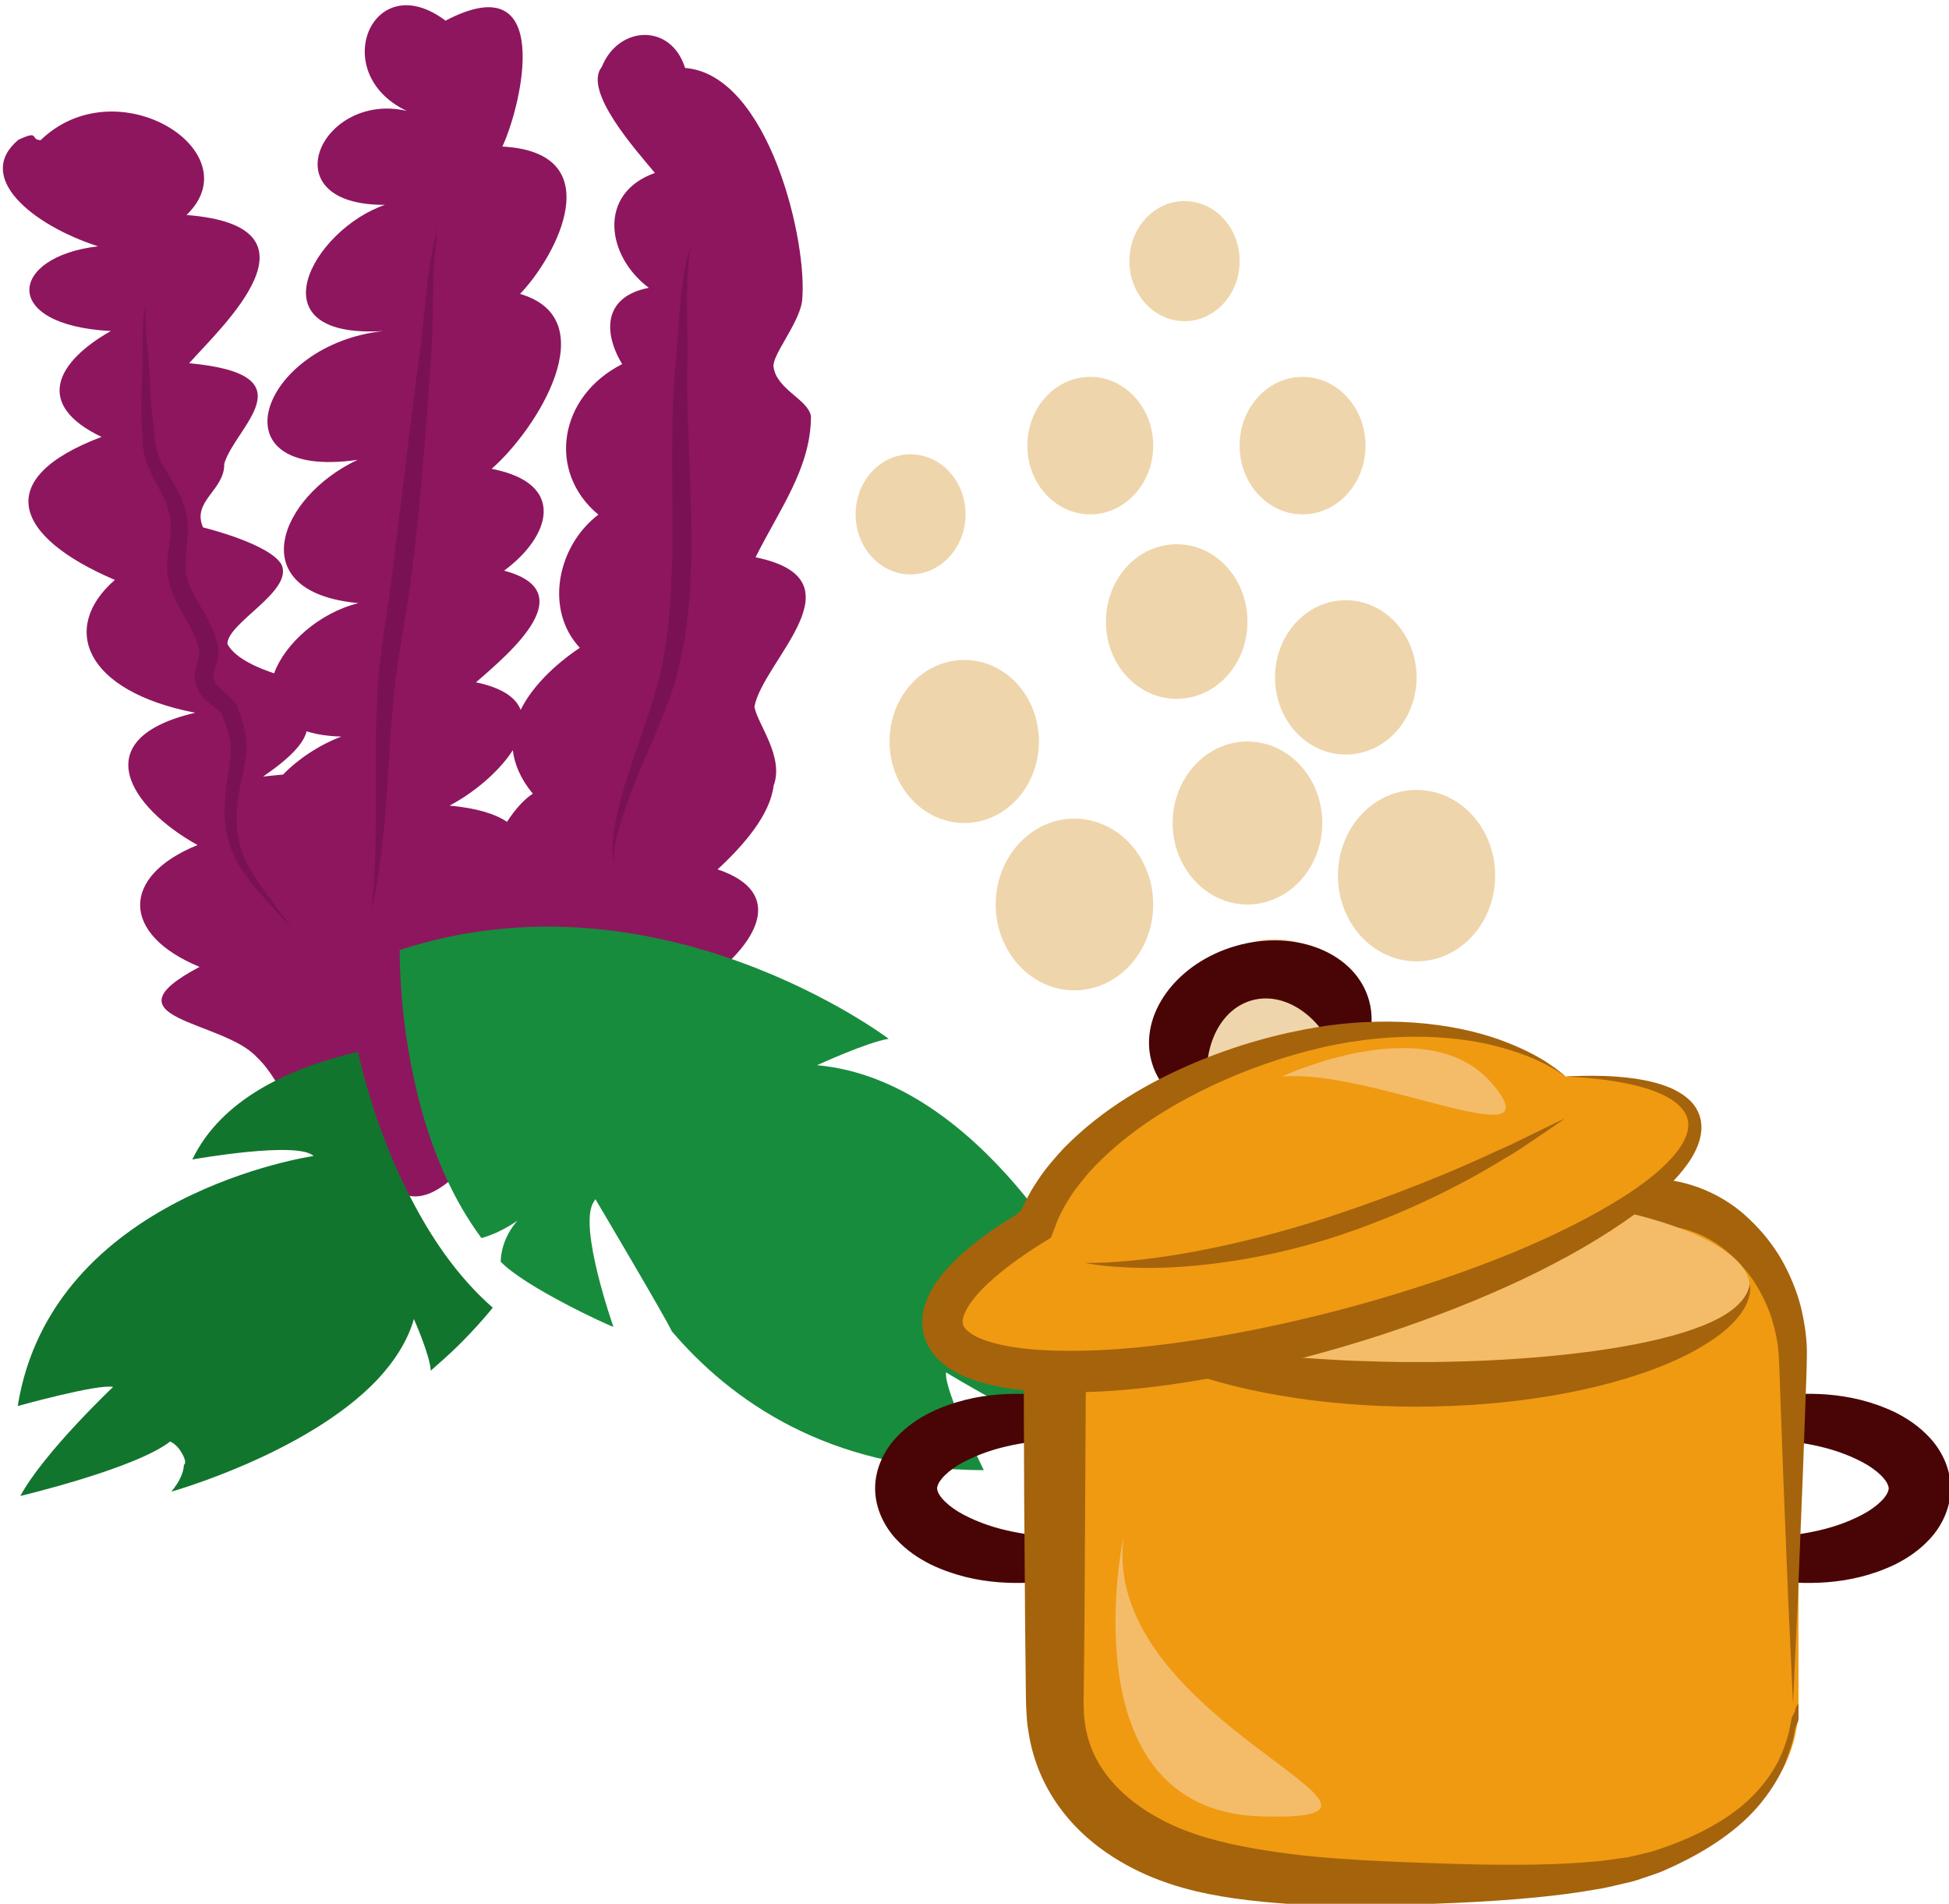 <?xml version="1.0" encoding="UTF-8" standalone="no"?>
<!-- Created with Inkscape (http://www.inkscape.org/) -->

<svg
   xmlns:dc="http://purl.org/dc/elements/1.1/"
   xmlns:cc="http://creativecommons.org/ns#"
   xmlns:rdf="http://www.w3.org/1999/02/22-rdf-syntax-ns#"
   xmlns:svg="http://www.w3.org/2000/svg"
   xmlns="http://www.w3.org/2000/svg"
   xmlns:sodipodi="http://sodipodi.sourceforge.net/DTD/sodipodi-0.dtd"
   xmlns:inkscape="http://www.inkscape.org/namespaces/inkscape"
   width="409.57mm"
   height="400.029mm"
   viewBox="0 0 409.57 400.029"
   version="1.1"
   id="svg8"
   inkscape:version="0.92.4 (5da689c313, 2019-01-14)"
   sodipodi:docname="Amarant vařený.svg">
  <defs
     id="defs2">
    <style
       type="text/css"
       id="style2"><![CDATA[
    .str0 {stroke:white;stroke-width:70.56}
    .fil1 {fill:#491305;fill-rule:nonzero}
    .fil3 {fill:#661F06;fill-rule:nonzero}
    .fil4 {fill:#E8D99A;fill-rule:nonzero}
    .fil2 {fill:#F2DD83;fill-rule:nonzero}
    .fil0 {fill:white;fill-rule:nonzero}
   ]]></style>
    <style
       type="text/css"
       id="style2-6">
   <![CDATA[
    .fil1 {fill:#12752E;fill-rule:nonzero}
    .fil2 {fill:#178C3D;fill-rule:nonzero}
    .fil4 {fill:#7A1155;fill-rule:nonzero}
    .fil0 {fill:#8E165E;fill-rule:nonzero}
    .fil3 {fill:#EFD5AB;fill-rule:nonzero}
   ]]>
  </style>
    <style
       type="text/css"
       id="style2-2"><![CDATA[
    .str0 {stroke:white;stroke-width:70.56}
    .fil1 {fill:#491305;fill-rule:nonzero}
    .fil3 {fill:#661F06;fill-rule:nonzero}
    .fil4 {fill:#E8D99A;fill-rule:nonzero}
    .fil2 {fill:#F2DD83;fill-rule:nonzero}
    .fil0 {fill:white;fill-rule:nonzero}
   ]]></style>
    <style
       type="text/css"
       id="style2-6-5"><![CDATA[
    .fil1 {fill:#12752E;fill-rule:nonzero}
    .fil2 {fill:#178C3D;fill-rule:nonzero}
    .fil3 {fill:#7A1155;fill-rule:nonzero}
    .fil0 {fill:#8E165E;fill-rule:nonzero}
    .fil5 {fill:#EAD0B7;fill-rule:nonzero}
    .fil4 {fill:#F7DFC3;fill-rule:nonzero}
   ]]></style>
    <style
       type="text/css"
       id="style2-7"><![CDATA[
    .fil2 {fill:#12752E;fill-rule:nonzero}
    .fil3 {fill:#178C3D;fill-rule:nonzero}
    .fil4 {fill:#7A1155;fill-rule:nonzero}
    .fil1 {fill:#8E165E;fill-rule:nonzero}
    .fil0 {fill:#C69A6D;fill-rule:nonzero}
   ]]></style>
    <style
       type="text/css"
       id="style2-3"><![CDATA[
    .fil2 {fill:#12752E;fill-rule:nonzero}
    .fil3 {fill:#178C3D;fill-rule:nonzero}
    .fil4 {fill:#7A1155;fill-rule:nonzero}
    .fil1 {fill:#8E165E;fill-rule:nonzero}
    .fil0 {fill:#F9E3B2;fill-rule:nonzero}
   ]]></style>
    <style
       type="text/css"
       id="style2-33"><![CDATA[
    .fil4 {fill:#12752E;fill-rule:nonzero}
    .fil5 {fill:#178C3D;fill-rule:nonzero}
    .fil6 {fill:#7A1155;fill-rule:nonzero}
    .fil3 {fill:#8E165E;fill-rule:nonzero}
    .fil0 {fill:#F2D079;fill-rule:nonzero}
    .fil1 {fill:#F4DC98;fill-rule:nonzero}
    .fil2 {fill:#FFEEC0;fill-rule:nonzero}
   ]]></style>
    <style
       type="text/css"
       id="style2-4"><![CDATA[
    .fil4 {fill:#12752E;fill-rule:nonzero}
    .fil5 {fill:#178C3D;fill-rule:nonzero}
    .fil6 {fill:#7A1155;fill-rule:nonzero}
    .fil3 {fill:#8E165E;fill-rule:nonzero}
    .fil1 {fill:#E0B363;fill-rule:nonzero}
    .fil0 {fill:#F2CA79;fill-rule:nonzero}
    .fil2 {fill:#FFE0A9;fill-rule:nonzero}
   ]]></style>
    <style
       type="text/css"
       id="style2-0"><![CDATA[
    .fil3 {fill:#12752E;fill-rule:nonzero}
    .fil4 {fill:#178C3D;fill-rule:nonzero}
    .fil5 {fill:#7A1155;fill-rule:nonzero}
    .fil2 {fill:#8E165E;fill-rule:nonzero}
    .fil0 {fill:#F2CA79;fill-rule:nonzero}
    .fil1 {fill:#FFE0A9;fill-rule:nonzero}
   ]]></style>
    <style
       type="text/css"
       id="style2-5"><![CDATA[
    .fil1 {fill:#12752E;fill-rule:nonzero}
    .fil2 {fill:#178C3D;fill-rule:nonzero}
    .fil3 {fill:#7A1155;fill-rule:nonzero}
    .fil0 {fill:#8E165E;fill-rule:nonzero}
    .fil9 {fill:#D6B469;fill-rule:nonzero}
    .fil5 {fill:#DBB975;fill-rule:nonzero}
    .fil10 {fill:#E8CD97;fill-rule:nonzero}
    .fil4 {fill:#EFD38E;fill-rule:nonzero}
    .fil7 {fill:#F2D6A2;fill-rule:nonzero}
    .fil6 {fill:#F4DEAE;fill-rule:nonzero}
    .fil8 {fill:#FCEED4;fill-rule:nonzero}
    .fil11 {fill:#FFF2DC;fill-rule:nonzero}
   ]]></style>
    <style
       type="text/css"
       id="style2-75"><![CDATA[
    .fil1 {fill:#77401B;fill-rule:nonzero}
    .fil4 {fill:#774D31;fill-rule:nonzero}
    .fil3 {fill:#9B5C31;fill-rule:nonzero}
    .fil2 {fill:#F48F42;fill-rule:nonzero}
    .fil0 {fill:#F5C29E;fill-rule:nonzero}
   ]]></style>
    <style
       type="text/css"
       id="style2-73"><![CDATA[
    .fil1 {fill:#49280E;fill-rule:nonzero}
    .fil3 {fill:#647A38;fill-rule:nonzero}
    .fil2 {fill:#6C8445;fill-rule:nonzero}
    .fil4 {fill:#72442A;fill-rule:nonzero}
    .fil0 {fill:#8FA96B;fill-rule:nonzero}
    .fil11 {fill:#D6A68E;fill-rule:nonzero}
    .fil7 {fill:#E5B69C;fill-rule:nonzero}
    .fil8 {fill:#EAD0B7;fill-rule:nonzero}
    .fil6 {fill:#EEC2A5;fill-rule:nonzero}
    .fil9 {fill:#F4CAB3;fill-rule:nonzero}
    .fil5 {fill:#F7DFC3;fill-rule:nonzero}
    .fil10 {fill:#FCEAD9;fill-rule:nonzero}
   ]]></style>
    <style
       type="text/css"
       id="style2-52"><![CDATA[
    .fil2 {fill:#49280E;fill-rule:nonzero}
    .fil4 {fill:#647A38;fill-rule:nonzero}
    .fil3 {fill:#6C8445;fill-rule:nonzero}
    .fil5 {fill:#72442A;fill-rule:nonzero}
    .fil1 {fill:#8FA96B;fill-rule:nonzero}
    .fil0 {fill:#F9E3B2;fill-rule:nonzero}
   ]]></style>
    <style
       type="text/css"
       id="style2-01"><![CDATA[
    .fil0 {fill:#491305;fill-rule:nonzero}
    .fil2 {fill:#661F06;fill-rule:nonzero}
    .fil4 {fill:#CCA742;fill-rule:nonzero}
    .fil3 {fill:#E8D99A;fill-rule:nonzero}
    .fil1 {fill:#F2DD83;fill-rule:nonzero}
   ]]></style>
  </defs>
  <sodipodi:namedview
     id="base"
     pagecolor="#ffffff"
     bordercolor="#666666"
     borderopacity="1.0"
     inkscape:pageopacity="0.0"
     inkscape:pageshadow="2"
     inkscape:zoom="0.24748737"
     inkscape:cx="481.5564"
     inkscape:cy="720.19143"
     inkscape:document-units="mm"
     inkscape:current-layer="layer1-1"
     showgrid="false"
     inkscape:window-width="1920"
     inkscape:window-height="1001"
     inkscape:window-x="-9"
     inkscape:window-y="-9"
     inkscape:window-maximized="1" />
  <g
     inkscape:label="Vrstva 1"
     inkscape:groupmode="layer"
     id="layer1"
     transform="translate(155.382,60.645)">
    <g
       inkscape:label="Vrstva 1"
       inkscape:groupmode="layer"
       transform="matrix(0.265,0,0,0.265,32.223,97.793)"
       id="layer1-6"><g
   transform="matrix(0.23,0,0,0.23,-2575.766,-3430.279)"
   id="Vrstva_x0020_1">

  <path
   d="m 9869,15148 c -40,-27 -102,-47 -198,-56 82,-43 171,-117 218,-191 6,49 27,99 69,150 -31,20 -61,54 -89,97 z m -691,-312 c 33,10 72,17 120,18 -77,29 -150,78 -201,131 -22,2 -44,4 -69,7 99,-68 140,-116 150,-156 z m 1548,-600 c 81,-163 191,-308 191,-486 -9,-58 -118,-92 -129,-170 -6,-40 84,-144 98,-224 23,-199 -113,-784 -403,-807 -49,-156 -230,-146 -287,-4 -67,83 120,290 183,366 -198,70 -168,286 -21,396 -152,29 -161,148 -92,263 -219,111 -260,371 -82,519 -141,107 -187,327 -64,459 -89,60 -164,134 -204,214 -16,-42 -63,-76 -154,-95 130,-112 363,-314 97,-385 157,-115 221,-300 -43,-351 155,-135 395,-516 98,-603 127,-132 313,-488 -61,-508 68,-145 180,-631 -196,-434 -252,-190 -408,181 -134,311 -295,-68 -476,326 -75,324 -248,85 -460,463 -5,435 -424,45 -595,517 -89,444 -271,127 -402,457 3,494 -135,33 -254,140 -291,242 -48,-16 -133,-49 -161,-101 -1,-73 227,-181 187,-273 -40,-73 -271,-129 -271,-129 -40,-91 75,-128 73,-219 36,-127 302,-308 -121,-347 113,-127 490,-472 -9,-511 227,-218 -239,-513 -503,-258 -38,-1 -1,-37 -77,-1 -151,127 44,292 275,367 -306,35 -340,272 44,292 -190,108 -264,254 -32,365 -381,144 -301,345 46,493 -188,163 -108,383 277,458 -382,89 -225,327 8,456 -267,108 -263,309 7,420 -342,181 80,183 197,311 46,43 79,105 114,170 65,59 120,116 168,172 -5,8 -11,16 -15,24 8,-5 16,-9 24,-14 2,2 5,5 7,8 51,14 110,26 154,39 8,28 15,45 13,46 166,157 378,-258 437,-298 0,-3 0,-6 1,-9 207,-41 368,-51 368,-51 -48,37 -71,69 -79,97 179,-86 527,-279 253,-388 195,-90 445,-342 144,-443 92,-85 181,-189 193,-288 38,-101 -57,-215 -66,-273 30,-160 380,-438 4,-515 z"
   style="fill:#8e165e;fill-rule:nonzero"
   id="path7"
   class="fil0"
   inkscape:connector-curvature="0" />

  <path
   d="m 9551,16471 c -103,-190 -164,-390 -196,-530 -240,56 -471,164 -571,371 0,0 364,-65 418,-12 0,0 -902,130 -1020,862 0,0 276,-77 329,-66 0,0 -238,225 -320,376 0,0 397,-94 517,-188 0,0 12,6 24,18 0,0 0,0 0,0 13,14 37,53 23,63 -1,25 -13,55 -43,92 0,0 467,-131 709,-385 59,-63 105,-133 127,-210 0,0 56,126 58,178 0,0 13,-11 34,-30 39,-34 107,-98 180,-187 -113,-99 -200,-223 -269,-352 z"
   style="fill:#12752e;fill-rule:nonzero"
   id="path9"
   class="fil1"
   inkscape:connector-curvature="0" />

  <path
   d="m 11383,17046 c 0,0 346,213 571,275 0,0 -178,-405 -324,-515 0,0 56,-120 247,-35 0,0 -369,-733 -939,-784 0,0 174,-80 247,-91 0,0 -791,-599 -1686,-306 0,0 -1,68 8,173 9,103 29,240 69,384 42,149 107,304 205,436 39,-11 80,-30 124,-60 -37,42 -56,92 -58,141 82,87 375,222 389,225 0,0 -123,-348 -68,-431 2,-3 4,-7 6,-9 0,0 247,417 263,455 202,237 538,478 1076,479 0,0 -140,-280 -130,-337 z"
   style="fill:#178c3d;fill-rule:nonzero"
   id="path11"
   class="fil2"
   inkscape:connector-curvature="0" />

  <path
   d="m 12097,13851 c 0,131 -98,237 -217,237 -120,0 -217,-106 -217,-237 0,-131 97,-237 217,-237 119,0 217,106 217,237 z"
   style="fill:#efd5ab;fill-rule:nonzero"
   id="path13"
   class="fil3"
   inkscape:connector-curvature="0" />

  <path
   d="m 12422,14458 c 0,147 -109,266 -244,266 -135,0 -244,-119 -244,-266 0,-148 109,-267 244,-267 135,0 244,119 244,267 z"
   style="fill:#efd5ab;fill-rule:nonzero"
   id="path15"
   class="fil3"
   inkscape:connector-curvature="0" />

  <path
   d="m 12829,13851 c 0,131 -97,237 -217,237 -120,0 -217,-106 -217,-237 0,-131 97,-237 217,-237 120,0 217,106 217,237 z"
   style="fill:#efd5ab;fill-rule:nonzero"
   id="path17"
   class="fil3"
   inkscape:connector-curvature="0" />

  <path
   d="m 13005,14650 c 0,147 -109,266 -244,266 -135,0 -244,-119 -244,-266 0,-147 109,-266 244,-266 135,0 244,119 244,266 z"
   style="fill:#efd5ab;fill-rule:nonzero"
   id="path19"
   class="fil3"
   inkscape:connector-curvature="0" />

  <path
   d="m 12680,15152 c 0,155 -116,281 -258,281 -142,0 -258,-126 -258,-281 0,-155 116,-281 258,-281 142,0 258,126 258,281 z"
   style="fill:#efd5ab;fill-rule:nonzero"
   id="path21"
   class="fil3"
   inkscape:connector-curvature="0" />

  <path
   d="m 11703,14871 c 0,155 -115,281 -257,281 -143,0 -258,-126 -258,-281 0,-156 115,-281 258,-281 142,0 257,125 257,281 z"
   style="fill:#efd5ab;fill-rule:nonzero"
   id="path23"
   class="fil3"
   inkscape:connector-curvature="0" />

  <path
   d="m 11450,14088 c 0,114 -85,207 -190,207 -104,0 -189,-93 -189,-207 0,-115 85,-207 189,-207 105,0 190,92 190,207 z"
   style="fill:#efd5ab;fill-rule:nonzero"
   id="path25"
   class="fil3"
   inkscape:connector-curvature="0" />

  <path
   d="m 12097,15433 c 0,163 -122,296 -272,296 -149,0 -271,-133 -271,-296 0,-164 122,-296 271,-296 150,0 272,132 272,296 z"
   style="fill:#efd5ab;fill-rule:nonzero"
   id="path27"
   class="fil3"
   inkscape:connector-curvature="0" />

  <path
   d="m 12829,15893 c 0,188 -140,340 -312,340 -172,0 -312,-152 -312,-340 0,-188 140,-341 312,-341 172,0 312,153 312,341 z"
   style="fill:#efd5ab;fill-rule:nonzero"
   id="path29"
   class="fil3"
   inkscape:connector-curvature="0" />

  <path
   d="m 12395,13215 c 0,114 -85,207 -190,207 -105,0 -190,-93 -190,-207 0,-115 85,-207 190,-207 105,0 190,92 190,207 z"
   style="fill:#efd5ab;fill-rule:nonzero"
   id="path31"
   class="fil3"
   inkscape:connector-curvature="0" />

  <path
   d="m 13276,15333 c 0,164 -121,296 -271,296 -150,0 -271,-132 -271,-296 0,-163 121,-295 271,-295 150,0 271,132 271,295 z"
   style="fill:#efd5ab;fill-rule:nonzero"
   id="path33"
   class="fil3"
   inkscape:connector-curvature="0" />

  <path
   d="m 10504,13155 c 0,0 -1,8 -3,22 -2,15 -6,36 -7,63 -5,55 -5,134 -3,233 1,49 0,104 -1,162 1,57 1,118 5,184 4,129 12,273 10,425 -1,38 -4,76 -5,113 -2,37 -8,73 -11,109 -3,36 -12,71 -18,105 -4,17 -7,34 -11,50 -4,17 -8,34 -13,50 -42,127 -93,232 -129,324 -37,91 -63,166 -73,219 -3,14 -5,26 -6,36 0,11 -2,20 -1,27 2,14 2,22 2,22 0,0 -1,-8 -4,-22 -2,-7 -2,-16 -3,-27 -1,-11 0,-23 1,-37 4,-56 23,-135 53,-229 29,-95 73,-206 106,-328 5,-16 7,-31 11,-47 2,-16 5,-32 8,-49 5,-33 12,-67 14,-101 2,-35 7,-70 8,-107 2,-36 3,-72 5,-110 2,-148 -2,-292 0,-423 0,-65 3,-128 6,-186 5,-58 10,-111 13,-161 6,-98 14,-179 25,-233 5,-28 11,-48 15,-62 4,-14 6,-22 6,-22 z"
   style="fill:#7a1155;fill-rule:nonzero"
   id="path35"
   class="fil4"
   inkscape:connector-curvature="0" />

  <path
   d="m 9629,13095 c 0,0 -3,33 -8,93 -5,30 -5,67 -6,109 -1,43 -2,91 -3,145 0,53 -6,113 -10,176 -4,63 -10,130 -15,201 -11,141 -24,297 -45,460 -19,163 -55,317 -65,455 -13,140 -18,268 -27,376 -4,53 -9,102 -14,144 -6,43 -10,79 -16,109 -12,59 -18,92 -18,92 0,0 3,-34 8,-93 2,-30 3,-67 5,-109 1,-43 2,-91 2,-145 1,-107 -3,-235 4,-378 4,-145 36,-297 55,-459 20,-163 39,-317 56,-458 9,-70 17,-137 25,-200 8,-63 18,-120 22,-173 5,-54 10,-102 15,-145 5,-42 9,-79 16,-108 13,-59 19,-92 19,-92 z"
   style="fill:#7a1155;fill-rule:nonzero"
   id="path37"
   class="fil4"
   inkscape:connector-curvature="0" />

  <path
   d="m 9127,15514 c 0,0 -18,-18 -49,-53 -31,-35 -81,-82 -129,-156 -11,-18 -21,-40 -31,-62 -4,-12 -7,-24 -11,-36 -3,-12 -7,-25 -8,-38 -1,-27 -7,-55 -3,-83 2,-28 3,-57 9,-86 4,-28 9,-57 11,-85 2,-28 -2,-54 -10,-82 -5,-14 -9,-29 -16,-43 -3,-7 -6,-17 -6,-16 -2,-3 -7,-8 -12,-12 -11,-10 -25,-19 -40,-32 -15,-14 -29,-35 -36,-58 0,1 1,1 1,2 -10,-31 -1,-56 4,-76 6,-19 9,-38 7,-43 l -1,-3 c -3,-9 -6,-20 -10,-31 -5,-11 -9,-23 -15,-34 -30,-61 -81,-124 -85,-211 0,-38 6,-73 10,-105 3,-31 5,-62 -2,-83 l -1,-3 v -1 c -11,-48 -38,-88 -62,-136 -11,-24 -21,-49 -25,-75 -6,-26 -4,-48 -6,-71 -7,-92 1,-171 1,-236 0,-33 1,-62 1,-87 0,-26 1,-48 2,-66 6,-35 9,-54 9,-54 0,0 -1,19 -2,54 1,18 2,40 4,65 3,26 6,55 8,88 5,65 5,144 18,232 3,21 3,46 9,66 4,21 14,41 25,61 23,40 58,87 73,145 0,-1 -1,-2 -1,-3 15,39 11,76 9,110 -2,34 -7,67 -6,98 l 2,22 c 0,1 0,2 1,3 l 1,6 4,11 c 4,15 12,30 19,45 15,29 35,60 53,95 7,13 12,27 18,40 4,14 8,27 12,39 0,0 -1,-1 -1,-2 2,8 4,18 4,26 0,7 0,16 -2,22 -2,13 -6,24 -8,34 -6,19 -8,34 -7,38 l 1,2 c 3,10 8,19 17,28 10,9 23,19 37,32 8,7 14,14 22,24 5,5 7,15 8,17 l 4,12 c 6,16 11,32 15,48 9,33 13,70 8,103 -4,32 -10,61 -16,89 -7,28 -10,55 -13,81 -5,26 -2,50 -2,74 -1,13 2,24 4,35 3,12 5,23 7,34 8,20 15,41 24,59 39,73 84,126 111,164 28,38 43,58 43,58 z"
   style="fill:#7a1155;fill-rule:nonzero"
   id="path39"
   class="fil4"
   inkscape:connector-curvature="0" />

 </g>
<g
   transform="matrix(5.487,0,0,-5.487,220.287,582.254)"
   id="g1514">
  <path
     inkscape:connector-curvature="0"
     d="m 0,0 c -0.077,-0.053 -0.097,1.503 -1.735,3.072 -1.535,1.6 -4.544,2.988 -8.437,3.588 -3.872,0.616 -8.682,0.533 -13.569,-0.604 -2.432,-0.558 -4.871,-1.468 -6.918,-2.674 -1.002,-0.611 -1.867,-1.325 -2.406,-1.986 -0.554,-0.683 -0.659,-1.135 -0.68,-1.396 0.021,-0.264 0.126,-0.715 0.68,-1.398 0.539,-0.66 1.404,-1.373 2.406,-1.984 2.047,-1.208 4.486,-2.118 6.918,-2.674 4.887,-1.14 9.697,-1.221 13.569,-0.605 3.893,0.601 6.902,1.987 8.437,3.587 C -0.097,-1.504 -0.077,0.052 0,0 0,0 0.034,-0.342 0.097,-0.989 0.099,-1.318 0.044,-1.729 -0.016,-2.229 -0.16,-2.691 -0.268,-3.291 -0.58,-3.864 c -1.067,-2.447 -4.019,-5.218 -8.264,-7.096 -4.247,-1.893 -9.756,-3.081 -16.018,-2.604 -3.132,0.249 -6.46,0.964 -9.854,2.594 -1.681,0.856 -3.404,1.966 -4.979,3.675 -1.541,1.661 -2.995,4.259 -3.002,7.295 0.007,3.034 1.461,5.633 3.002,7.294 1.575,1.708 3.298,2.817 4.979,3.674 3.394,1.631 6.722,2.345 9.854,2.595 6.262,0.476 11.771,-0.71 16.018,-2.605 C -4.599,9.08 -1.647,6.309 -0.58,3.862 -0.268,3.29 -0.16,2.689 -0.016,2.228 0.044,1.727 0.099,1.318 0.097,0.988 0.034,0.34 0,0 0,0"
     style="fill:#490505;fill-opacity:1;fill-rule:nonzero;stroke:none"
     id="path1516" />
</g>
<g
   transform="matrix(5.487,0,0,-5.487,604.696,582.254)"
   id="g1518">
  <path
     inkscape:connector-curvature="0"
     d="m 0,0 c 0,0 -0.035,0.34 -0.1,0.987 0,0.329 0.056,0.736 0.113,1.239 0.145,0.462 0.253,1.06 0.565,1.631 1.066,2.448 4.014,5.219 8.261,7.098 4.245,1.893 9.756,3.082 16.017,2.608 3.131,-0.25 6.46,-0.965 9.85,-2.595 1.685,-0.857 3.408,-1.966 4.982,-3.674 C 41.23,5.633 42.685,3.034 42.69,0 c -0.005,-3.036 -1.46,-5.634 -3.002,-7.295 -1.574,-1.709 -3.297,-2.818 -4.982,-3.675 -3.39,-1.63 -6.719,-2.343 -9.85,-2.593 -6.261,-0.475 -11.772,0.713 -16.017,2.607 -4.247,1.878 -7.195,4.649 -8.261,7.095 -0.312,0.574 -0.42,1.173 -0.565,1.635 C -0.044,-1.727 -0.1,-1.317 -0.1,-0.988 -0.035,-0.342 0,0 0,0 c 0.078,0.052 0.096,-1.502 1.734,-3.07 1.531,-1.6 4.539,-2.986 8.433,-3.588 3.87,-0.616 8.681,-0.535 13.567,0.602 2.432,0.557 4.871,1.466 6.918,2.674 1.002,0.611 1.869,1.324 2.407,1.984 0.553,0.683 0.66,1.134 0.679,1.398 C 33.719,0.261 33.612,0.713 33.059,1.396 32.521,2.057 31.654,2.771 30.652,3.382 28.605,4.588 26.166,5.498 23.734,6.056 18.848,7.191 14.037,7.274 10.167,6.658 6.273,6.056 3.265,4.668 1.734,3.068 0.096,1.501 0.078,-0.053 0,0"
     style="fill:#490505;fill-opacity:1;fill-rule:nonzero;stroke:none"
     id="path1520" />
</g>
<g
   transform="matrix(5.487,0,0,-5.487,718.251,753.023)"
   id="g1522">
  <path
     inkscape:connector-curvature="0"
     d="m 0,0 c 0,-12.641 -10.271,-19.188 -20.289,-22.889 -8.371,-3.087 -25.389,-3.087 -33.65,-3.087 -8.465,0 -23.446,0 -33.816,3.087 C -97.951,-19.848 -108,-12.641 -108,0 v 49.587 c 0,12.639 9.851,21.721 20.404,21.721 h 66.909 C -10.127,71.308 0,62.226 0,49.587 Z"
     style="fill:#ef9a11;fill-opacity:1;fill-rule:nonzero;stroke:none"
     id="path1524" />
</g>
<g
   transform="matrix(5.487,0,0,-5.487,713.906,753.023)"
   id="g1526">
  <path
     inkscape:connector-curvature="0"
     d="m 0,0 c 0,0 -0.248,5.414 -0.699,15.204 -0.197,4.894 -0.44,10.882 -0.717,17.838 -0.126,3.475 -0.262,7.193 -0.406,11.135 -0.082,1.944 -0.11,4.066 -0.237,6.015 -0.074,1.883 -0.512,3.76 -1.055,5.606 -0.616,1.834 -1.48,3.596 -2.54,5.244 -1.083,1.636 -2.428,3.091 -3.93,4.34 -1.498,1.255 -3.206,2.251 -5.03,2.87 -1.852,0.646 -3.662,0.894 -5.746,0.829 -9.281,-0.248 -19.198,-0.515 -29.632,-0.796 -10.434,-0.232 -21.388,-0.427 -32.746,-0.561 -1.402,-0.021 -2.811,-0.042 -4.225,-0.06 -1.089,-0.064 -2.181,-0.197 -3.25,-0.53 -2.139,-0.628 -4.197,-1.816 -5.976,-3.444 -3.592,-3.257 -5.859,-8.329 -5.994,-13.55 -0.075,-13.301 -0.15,-26.29 -0.219,-38.835 -0.036,-3.146 -0.071,-6.267 -0.104,-9.359 -0.002,-0.736 -0.036,-1.62 -0.014,-2.233 0.043,-0.597 0.008,-1.213 0.087,-1.796 0.13,-1.171 0.343,-2.313 0.701,-3.396 1.375,-4.357 4.781,-7.915 8.837,-10.356 4.065,-2.503 8.656,-3.852 13.325,-4.771 4.67,-0.909 9.349,-1.459 13.91,-1.775 4.559,-0.335 9.004,-0.506 13.307,-0.65 4.296,-0.156 8.394,-0.257 12.301,-0.24 3.908,0.007 7.619,0.131 11.089,0.449 1.757,0.09 3.387,0.435 5.016,0.628 0.793,0.146 1.546,0.361 2.304,0.532 0.756,0.171 1.503,0.351 2.235,0.626 5.867,1.952 10.651,4.657 13.773,7.913 1.572,1.611 2.716,3.319 3.552,4.91 0.766,1.629 1.271,3.109 1.537,4.35 0.123,0.624 0.234,1.175 0.328,1.65 0.047,0.484 0.485,0.89 0.516,1.219 C 0.362,-0.337 0.792,0 0.792,0 v -1 -1.24 c 0,-0.489 -0.502,-1.061 -0.566,-1.707 -0.149,-1.294 -0.721,-2.873 -1.366,-4.67 -0.722,-1.758 -1.873,-3.701 -3.394,-5.592 -3.031,-3.82 -7.927,-7.192 -13.885,-9.792 -0.732,-0.353 -1.551,-0.625 -2.369,-0.894 -0.813,-0.266 -1.655,-0.58 -2.499,-0.813 -1.678,-0.357 -3.436,-0.876 -5.224,-1.127 -3.588,-0.637 -7.381,-1.075 -11.359,-1.395 -3.983,-0.332 -8.157,-0.543 -12.478,-0.692 -4.313,-0.16 -8.834,-0.291 -13.547,-0.243 -4.711,0.033 -9.62,0.311 -14.726,1.022 -5.078,0.722 -10.546,1.976 -15.755,4.872 -2.603,1.434 -5.155,3.26 -7.442,5.667 -2.281,2.394 -4.277,5.429 -5.515,8.928 -0.627,1.74 -1.038,3.582 -1.287,5.442 -0.134,0.927 -0.142,1.855 -0.206,2.791 -0.048,0.924 -0.029,1.581 -0.048,2.389 -0.032,3.092 -0.066,6.213 -0.102,9.359 -0.047,6.298 -0.093,12.707 -0.141,19.209 -0.012,3.252 -0.025,6.528 -0.036,9.826 -0.004,1.648 -0.006,3.303 -0.01,4.961 l -0.002,2.494 c 0.01,0.875 -0.027,1.552 0.032,2.651 0.21,8.149 3.784,15.92 9.33,20.836 2.765,2.478 6.003,4.304 9.461,5.247 1.723,0.486 3.504,0.695 5.277,0.733 1.448,-0.012 2.891,-0.025 4.327,-0.036 11.358,-0.134 22.312,-0.329 32.746,-0.561 10.434,-0.28 20.351,-0.543 29.632,-0.795 5.286,-0.076 10.46,-2.343 14.085,-5.878 1.843,-1.746 3.43,-3.733 4.666,-5.893 1.216,-2.17 2.149,-4.456 2.757,-6.791 C 1.691,54.962 2.054,52.615 1.999,50.324 1.993,48.113 1.876,46.178 1.82,44.177 1.677,40.235 1.542,36.517 1.416,33.042 1.139,26.086 0.897,20.098 0.699,15.204 0.251,5.414 0,0 0,0"
     style="fill:#a5630c;fill-opacity:1;fill-rule:nonzero;stroke:none"
     id="path1528" />
</g>
<g
   transform="matrix(5.487,0,0,-5.487,183.139,620.672)"
   id="g1530">
  <path
     inkscape:connector-curvature="0"
     d="M 0,0 C 0.167,1.256 -8.759,-39.601 19.902,-40.4 48.564,-41.2 -3.584,-26.8 0,0"
     style="fill:#f4bc69;fill-opacity:1;fill-rule:nonzero;stroke:none"
     id="path1532" />
</g>
<g
   transform="matrix(5.487,0,0,-5.487,679.683,423.054)"
   id="g1534">
  <path
     inkscape:connector-curvature="0"
     d="m 0,0 c 0,-7.725 -21.567,-13.984 -48.176,-13.984 -26.607,0 -48.176,6.259 -48.176,13.984 0,7.723 21.569,13.984 48.176,13.984 C -21.567,13.984 0,7.723 0,0"
     style="fill:#f4bc69;fill-opacity:1;fill-rule:nonzero;stroke:none"
     id="path1536" />
</g>
<g
   transform="matrix(5.487,0,0,-5.487,679.683,420.106)"
   id="g1538">
  <path
     inkscape:connector-curvature="0"
     d="m 0,0 c 0,0 0.009,-0.105 0.023,-0.307 0.018,-0.206 0.055,-0.498 -0.013,-0.911 -0.097,-0.809 -0.478,-2.017 -1.437,-3.247 -0.934,-1.234 -2.32,-2.536 -4.091,-3.687 -1.755,-1.177 -3.85,-2.308 -6.214,-3.31 -4.727,-2.013 -10.484,-3.6 -16.728,-4.667 -3.123,-0.537 -6.367,-0.945 -9.674,-1.209 -3.319,-0.279 -6.65,-0.391 -10.064,-0.411 l -2.477,0.032 -2.544,0.072 c -1.676,0.057 -3.344,0.176 -4.998,0.303 -3.308,0.255 -6.553,0.673 -9.675,1.204 -6.245,1.066 -12.003,2.654 -16.73,4.667 -2.363,1.004 -4.459,2.133 -6.216,3.314 -1.768,1.152 -3.155,2.454 -4.089,3.69 -0.958,1.227 -1.34,2.445 -1.432,3.243 -0.068,0.404 -0.035,0.712 -0.017,0.918 0.016,0.202 0.024,0.306 0.024,0.306 0.028,0.009 0.039,-0.435 0.349,-1.128 0.284,-0.702 0.94,-1.593 2.002,-2.452 2.128,-1.738 5.897,-3.21 10.561,-4.342 4.669,-1.144 10.265,-1.977 16.292,-2.542 3.014,-0.282 6.14,-0.476 9.32,-0.63 1.591,-0.052 3.194,-0.102 4.805,-0.154 l 2.397,-0.041 2.475,-0.007 c 3.187,-0.018 6.46,0.069 9.63,0.198 3.179,0.145 6.303,0.35 9.32,0.626 6.026,0.563 11.624,1.396 16.295,2.54 4.661,1.134 8.432,2.61 10.559,4.35 1.061,0.858 1.719,1.757 1.998,2.447 0.162,0.334 0.234,0.638 0.278,0.836 C -0.024,-0.102 0,0 0,0"
     style="fill:#a5630c;fill-opacity:1;fill-rule:nonzero;stroke:none"
     id="path1540" />
</g>
<g
   transform="matrix(5.487,0,0,-5.487,272.524,152.028)"
   id="g1542">
  <path
     inkscape:connector-curvature="0"
     d="m 0,0 c -8.676,-2.455 -14.163,-9.967 -12.254,-16.777 1.151,-4.117 4.75,-7.021 9.324,-8.146 -0.28,0.657 -0.532,1.343 -0.731,2.057 -1.907,6.811 0.72,13.515 5.872,14.973 5.155,1.458 10.876,-2.883 12.784,-9.695 0.2,-0.716 0.339,-1.432 0.442,-2.14 3.318,3.359 4.882,7.724 3.729,11.838 C 17.258,-1.079 8.675,2.454 0,0"
     style="fill:#490505;fill-opacity:1;fill-rule:nonzero;stroke:none"
     id="path1544" />
</g>
<g
   transform="matrix(5.487,0,0,-5.487,533.695,255.66)"
   id="g1546">
  <path
     inkscape:connector-curvature="0"
     d="m 0,0 c -7.749,6.114 -23.282,9.409 -41.363,4.295 -18.589,-5.257 -31.869,-15.648 -35.215,-25.741 -9.317,-5.541 -14.521,-11.063 -13.358,-15.217 2.293,-8.19 28.428,-7.958 58.374,0.512 29.946,8.47 52.365,21.974 50.072,30.162 C 17.374,-1.936 10.39,0.052 0,0"
     style="fill:#ef9a11;fill-opacity:1;fill-rule:nonzero;stroke:none"
     id="path1548" />
</g>
<g
   transform="matrix(5.487,0,0,-5.487,533.695,255.67)"
   id="g1550">
  <path
     inkscape:connector-curvature="0"
     d="m 0,0 c 0,0 0.88,0.059 2.561,0.092 1.681,0.029 4.168,0.048 7.374,-0.387 1.598,-0.244 3.381,-0.59 5.272,-1.385 0.929,-0.429 1.897,-0.964 2.758,-1.804 0.861,-0.826 1.545,-2.081 1.626,-3.466 0.103,-1.378 -0.314,-2.724 -0.91,-3.917 -0.594,-1.207 -1.405,-2.275 -2.285,-3.306 -1.774,-2.057 -3.925,-3.876 -6.271,-5.622 -9.462,-6.892 -22.076,-12.679 -36.539,-17.469 -7.25,-2.366 -14.997,-4.451 -23.178,-6.017 -8.191,-1.511 -16.789,-2.677 -25.885,-2.279 -2.279,0.119 -4.56,0.348 -6.872,0.828 -2.306,0.527 -4.661,1.124 -7.029,2.753 -1.154,0.815 -2.359,1.986 -3.053,3.633 -0.715,1.639 -0.698,3.531 -0.29,4.992 0.878,2.934 2.527,4.767 4.1,6.428 1.61,1.632 3.315,2.981 5.038,4.22 0.857,0.63 1.735,1.198 2.606,1.764 l 1.315,0.823 0.631,0.5 0.13,0.199 0.015,0.005 0.062,-0.093 c 0.061,0.023 0.061,-0.017 0.112,0.076 0.216,0.518 0.414,1.025 0.688,1.495 0.495,0.981 1.018,1.919 1.628,2.791 1.15,1.796 2.513,3.338 3.884,4.823 5.666,5.753 12.238,9.452 18.544,12.17 6.335,2.71 12.509,4.372 18.263,5.312 11.551,1.817 21.11,0.155 27.094,-2.197 3.01,-1.166 5.2,-2.406 6.568,-3.399 C -1.328,1.117 -0.854,0.664 -0.51,0.409 -0.174,0.139 0,0.001 0,0.001 c 0,0 -0.187,0.117 -0.55,0.353 -0.37,0.221 -0.875,0.617 -1.625,0.991 -1.441,0.843 -3.707,1.853 -6.732,2.727 -6.016,1.77 -15.34,2.6 -26.24,0.14 -5.416,-1.252 -11.275,-3.221 -17.128,-6.098 -5.826,-2.867 -11.796,-6.674 -16.561,-11.907 -1.138,-1.335 -2.265,-2.706 -3.147,-4.207 -0.481,-0.732 -0.861,-1.502 -1.229,-2.28 -0.212,-0.38 -0.328,-0.786 -0.484,-1.18 l -0.495,-1.289 c -0.113,-0.197 -0.111,-0.491 -0.315,-0.609 l -0.599,-0.372 -1.664,-1.041 -1.191,-0.796 c -0.79,-0.541 -1.578,-1.084 -2.334,-1.665 -1.518,-1.146 -2.98,-2.374 -4.23,-3.693 -1.237,-1.291 -2.289,-2.792 -2.565,-3.922 -0.125,-0.553 -0.082,-0.874 0.049,-1.177 0.131,-0.304 0.467,-0.697 1.039,-1.089 1.132,-0.804 2.987,-1.375 4.848,-1.758 1.893,-0.387 3.921,-0.594 5.981,-0.698 8.291,-0.372 16.644,0.63 24.571,1.94 7.95,1.357 15.557,3.16 22.712,5.206 14.275,4.134 26.892,9.129 36.319,15.097 2.332,1.507 4.468,3.085 6.184,4.812 1.711,1.693 3.071,3.657 3.094,5.482 0.066,1.844 -1.527,3.24 -3.104,4.098 -1.633,0.856 -3.319,1.351 -4.84,1.716 C 6.693,-0.519 4.217,-0.299 2.551,-0.165 0.882,-0.057 0,0 0,0"
     style="fill:#a5630c;fill-opacity:1;fill-rule:nonzero;stroke:none"
     id="path1552" />
</g>
<g
   transform="matrix(5.487,0,0,-5.487,533.235,288.864)"
   id="g1554">
  <path
     inkscape:connector-curvature="0"
     d="m 0,0 c 0,0 -0.853,-0.588 -2.388,-1.65 -0.775,-0.525 -1.724,-1.166 -2.824,-1.912 -1.1,-0.751 -2.368,-1.582 -3.824,-2.405 -5.697,-3.519 -14.015,-7.772 -23.775,-11.001 -9.764,-3.219 -19.09,-4.457 -25.793,-4.625 -3.361,-0.085 -6.077,0.1 -7.941,0.281 -1.862,0.21 -2.876,0.43 -2.876,0.43 0,0 1.035,-0.033 2.894,0.038 1.854,0.101 4.53,0.294 7.804,0.747 6.545,0.91 15.456,2.84 24.996,5.983 9.533,3.156 17.989,6.64 23.995,9.471 1.529,0.653 2.879,1.314 4.058,1.909 1.188,0.581 2.214,1.081 3.05,1.486 C -0.937,-0.444 0,0 0,0"
     style="fill:#a5630c;fill-opacity:1;fill-rule:nonzero;stroke:none"
     id="path1556" />
</g>
<g
   transform="matrix(5.487,0,0,-5.487,308.412,255.831)"
   id="g1558">
  <path
     inkscape:connector-curvature="0"
     d="M 0,0 C 0,0 21.187,9.989 30.496,-1.092 39.804,-12.171 12.599,1.301 0,0"
     style="fill:#f4bc69;fill-opacity:1;fill-rule:nonzero;stroke:none"
     id="path1560" />
</g>
<g
   transform="matrix(5.487,0,0,-5.487,236.779,773.283)"
   id="g1570" />
<g
   transform="matrix(5.487,0,0,-5.487,442.532,796.676)"
   id="g1586" />

 
 
<g
   inkscape:label="Vrstva 1"
   inkscape:groupmode="layer"
   transform="translate(1787.422,136.086)"
   id="layer1-1">
  <g
     transform="matrix(5.487,0,0,-5.487,236.779,773.283)"
     id="g1570-8" />
  <g
     transform="matrix(5.487,0,0,-5.487,442.532,796.676)"
     id="g1586-3" />
</g>
</g>
  </g>
</svg>
